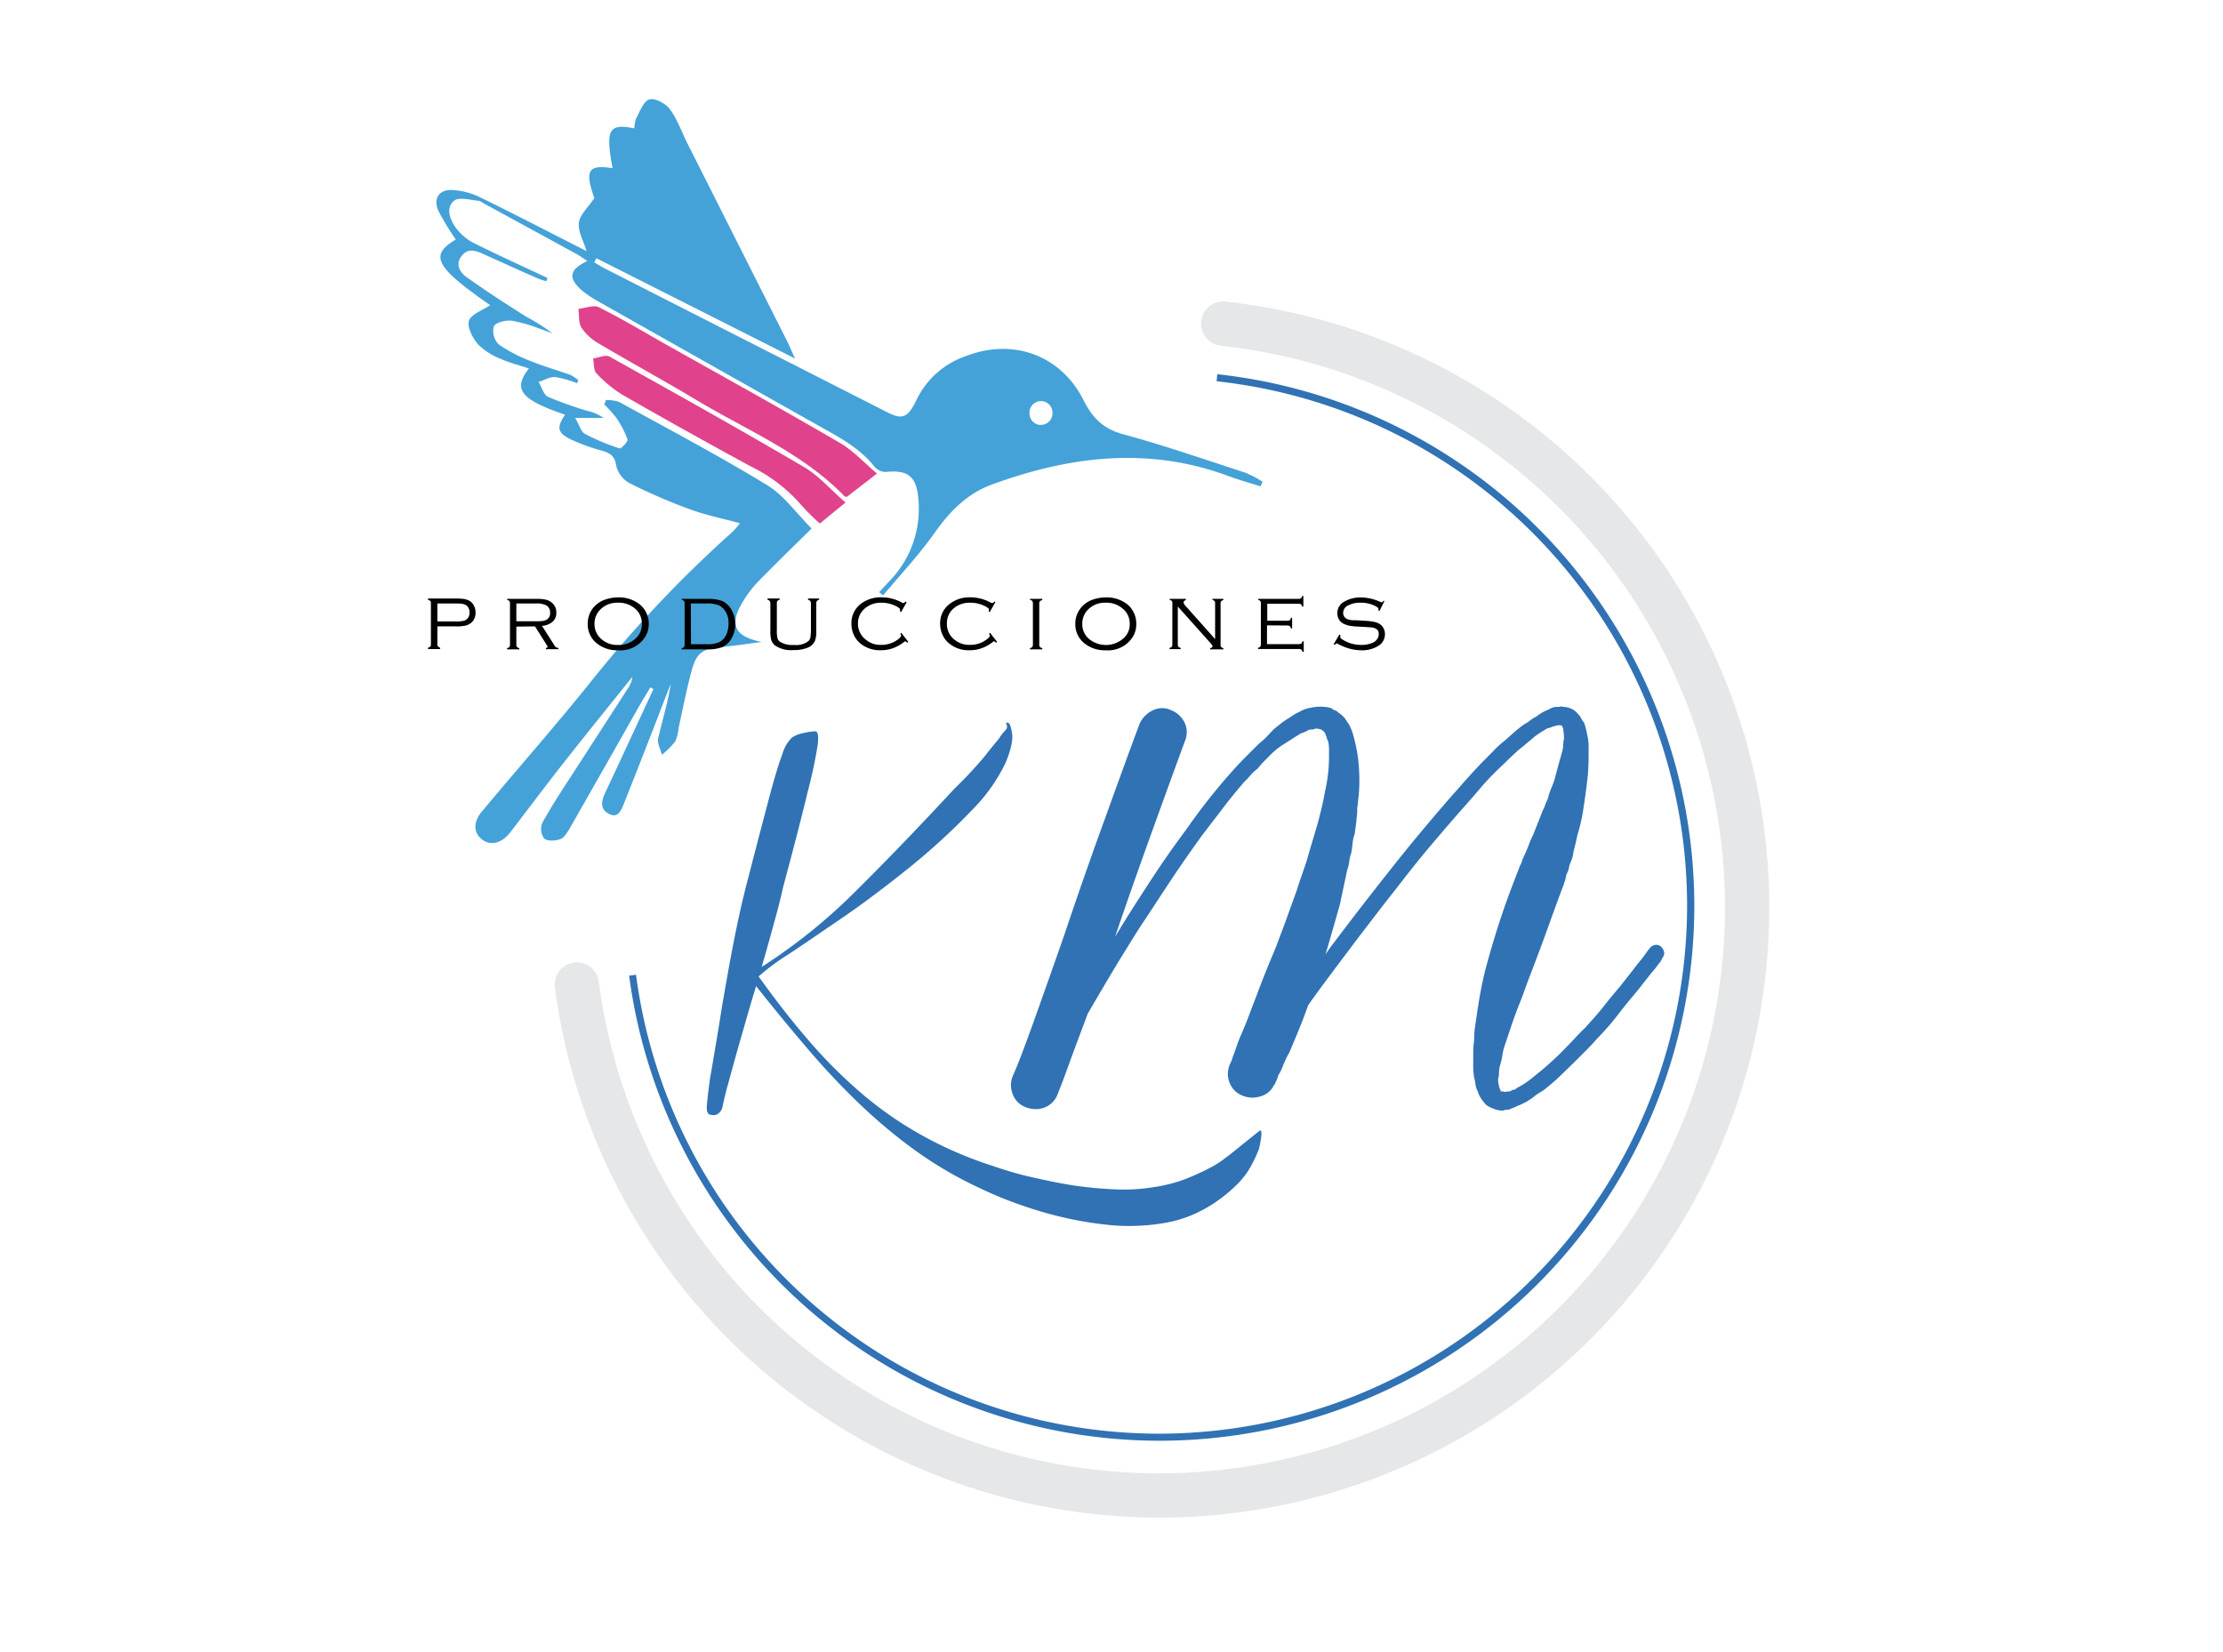 <?xml version="1.0" encoding="UTF-8"?> <svg xmlns="http://www.w3.org/2000/svg" id="fec8a702-da57-424b-8e8e-b65490e3c852" data-name="Capa 1" viewBox="0 0 419.42 311.77"><defs><style>.fe2cf5ba-076d-4ea6-a97f-8e15aab33236{fill:#e0438b;}.a8d02602-8265-403b-b122-6b48a8cf7921{fill:#44a2d8;}.b89f930d-ce18-458a-a76d-9666f37cab52{fill:#3072b4;}.a071fa2c-8207-49ec-be0d-d3e1a7f58f25{fill:#e5e7e8;}</style></defs><path class="fe2cf5ba-076d-4ea6-a97f-8e15aab33236" d="M165.47,89.35c-2.2,1.72-4,3.09-5.7,4.41-.18-.05-.39-.05-.48-.17-7.91-8.14-18.34-12.38-27.83-18.07-6.1-3.66-12.37-7.07-18.49-10.7a9.8,9.8,0,0,1-3.27-3c-.57-.91-.4-2.34-.57-3.54,1.31-.13,2.87-.8,3.86-.3,4.31,2.15,8.42,4.61,12.63,7,11,6.18,22,12.26,32.86,18.6,2.52,1.46,4.54,3.72,7,5.78"></path><path class="fe2cf5ba-076d-4ea6-a97f-8e15aab33236" d="M159.56,94.79c-1.78,1.44-3.25,2.67-4.88,4a43,43,0,0,1-3.63-3.64A29.89,29.89,0,0,0,141.64,88q-12.13-6.58-24.11-13.45a23.69,23.69,0,0,1-5-4.11c-.57-.58-.43-1.85-.64-2.8,1-.14,2.36-.76,3.11-.35,12.29,6.84,24.6,13.74,36.74,20.86,2.81,1.64,5,4.28,7.77,6.65"></path><path class="a8d02602-8265-403b-b122-6b48a8cf7921" d="M235.35,89.32c-7.78-2.53-15.51-5.22-23.42-7.38-3.75-1-5.84-3.1-7.5-6.44-4.29-8.52-13.32-11.73-22.14-8.33a16.1,16.1,0,0,0-9.39,8.33c-1.62,3.4-2.71,3.71-5.49,2.29Q140.7,64.21,114,50.6c-.65-.33-1.29-.75-1.89-1.11.13-.25.29-.51.42-.76L150,67.65c-.73-1.58-1.06-2.42-1.48-3.25q-9.39-18.63-18.78-37.25c-1.11-2.21-1.92-4.61-3.38-6.58-.78-1.06-2.82-2.13-3.88-1.8s-1.74,2.28-2.48,3.6a6,6,0,0,0-.31,1.86c-4.14-.86-5.07,0-4.65,4.11.12,1.11.34,2.24.53,3.4-4.69-.74-5.25.48-3.44,5.63-1.19,1.8-2.73,3.15-2.91,4.64-.2,1.65.87,3.43,1.44,5.37-6.81-3.46-13.5-6.94-20.26-10.24a13.57,13.57,0,0,0-5-1.28c-2.51-.15-3.71,1.54-2.71,3.88A49.53,49.53,0,0,0,86,45.2c-3.62,2.15-3.86,3.77-.72,6.85a45,45,0,0,0,4,3.23c1.17.92,2.42,1.73,3.2,2.31-1.5,1-3.62,1.73-4,2.94s.69,3.27,1.72,4.46a12.72,12.72,0,0,0,4.33,2.75c1.68.75,3.49,1.19,5.26,1.79-3.1,3.94-1.54,5.87,6.82,8.72-1.69,2.5-1.45,3.52,1.45,4.83A36.28,36.28,0,0,0,113.44,85c1.51.44,2.53.9,2.81,2.81a5.06,5.06,0,0,0,2.57,3.38,108,108,0,0,0,11.32,4.9c3,1.11,6.16,1.73,9.46,2.64a19.14,19.14,0,0,1-1.28,1.52,231.32,231.32,0,0,0-26,27.33c-6.91,8.68-14.27,17-21.38,25.52-1.78,2.11-1.58,4.18.15,5.4,1.56,1.12,3.61.56,5.15-1.4,3.54-4.61,7-9.23,10.6-13.8,4.1-5.21,8.29-10.37,12.47-15.58a4.93,4.93,0,0,1-.9,2.25c-3.44,5.37-6.93,10.71-10.38,16.07-2,3.06-4,6.1-5.75,9.31a3,3,0,0,0,.43,2.9c.66.52,2.1.4,3,.09.66-.21,1.21-1.11,1.64-1.79q6.77-11.86,13.51-23.78c.58-1,1.22-2,1.84-3.07.17.1.4.2.58.33-3.05,6.57-6.09,13.15-9.17,19.72-.74,1.59-.84,3,.82,3.84s2.26-.67,2.78-1.93c1.42-3.62,2.87-7.23,4.28-10.88,1.53-3.89,3-7.83,4.57-11.74-.56,3.53-1.6,6.89-2.39,10.31-.19.93.44,2,.73,3.06a16.35,16.35,0,0,0,2.46-2.46,7.38,7.38,0,0,0,.67-2.58c.79-3.57,1.48-7.14,2.42-10.67s2.06-4.3,5.75-4.63c2.53-.21,5-.63,7.52-.94-5.08-1-6.22-3.22-3.59-7.55a20.58,20.58,0,0,1,3-3.92c3.24-3.34,6.57-6.55,10-9.93-2.91-2.92-5.21-6.24-8.37-8.18C135.65,86,126.19,81,116.8,75.83a7.88,7.88,0,0,0-2.45-.36c-.13.29-.23.57-.35.84a24.06,24.06,0,0,1,2.26,2.5,18.45,18.45,0,0,1,2.13,4.08c.14.4-1.18,1.81-1.48,1.72a40.94,40.94,0,0,1-6.57-2.75c-.73-.41-1-1.62-1.83-3h5.35a8,8,0,0,0-3-1.32,69.06,69.06,0,0,1-7.44-2.65c-.86-.38-1.21-1.86-1.8-2.83,1.06-.32,2.13-1,3.15-.91a19.72,19.72,0,0,1,4.11,1.16,4.62,4.62,0,0,1,.24-.57,8.33,8.33,0,0,0-1.49-1c-2.43-.88-4.91-1.55-7.27-2.52A29.14,29.14,0,0,1,94.11,65a3.6,3.6,0,0,1-.94-3.41c.35-.75,2.23-1.2,3.35-1.08A27.65,27.65,0,0,1,101.76,62c.84.28,1.67.6,2.5.91a33.52,33.52,0,0,0-4.88-3.09c-3.84-2.43-7.65-4.89-11.35-7.53-1.19-.85-2.17-2.33-1-3.91s2.61-1.16,4.08-.49q5.07,2.3,10.17,4.57a13.57,13.57,0,0,0,1.8.6,2.5,2.5,0,0,0,.2-.62c-4.7-2.21-9.42-4.34-14.06-6.67a10,10,0,0,1-3.29-2.89c-1.07-1.52-1.84-3.68-.26-5,.94-.76,3-.14,4.55,0,.38,0,.76.35,1.11.53l17.47,9.53c.65.37,1.29.82,2,1.31-3.42,1.65-3.68,3.19-1,5.56a21.71,21.71,0,0,0,3.3,2.19Q134.57,69.13,156,81.2c3.35,1.85,6.58,3.81,9,6.86a2.8,2.8,0,0,0,2,1c4.28-.46,5.92.78,6.27,5.09a19.52,19.52,0,0,1-5.45,15.49c-.64.69-1.3,1.38-1.94,2.1l.74.6c3.26-3.9,6.79-7.65,9.72-11.8s6.19-7.42,10.82-9.12c14.68-5.37,29.54-7.21,44.65-1.58,2,.73,4,1.29,6,1.93.16-.29.27-.58.41-.87a17.52,17.52,0,0,0-2.93-1.55M196.4,80.19A2.17,2.17,0,0,1,194.24,78a2.17,2.17,0,1,1,4.33,0,2.15,2.15,0,0,1-2.17,2.16"></path><path d="M82.52,117.26h3.37a6,6,0,0,0,1.34-.08,1.44,1.44,0,0,0,.75-.27,1.5,1.5,0,0,0,.6-1.35,1.58,1.58,0,0,0-.6-1.35,2.59,2.59,0,0,0-.74-.28,11,11,0,0,0-1.35-.06H82.52Zm0,.93v3.4a.5.5,0,0,0,.14.4,1,1,0,0,0,.38.22v.26H80.76v-.26a1.49,1.49,0,0,0,.44-.22.58.58,0,0,0,.1-.4v-7.83a.51.51,0,0,0-.1-.36,1,1,0,0,0-.44-.2v-.27H86a12.06,12.06,0,0,1,1.61.1,4,4,0,0,1,1,.35,2.15,2.15,0,0,1,.8.91,2.5,2.5,0,0,1,.31,1.3,2.6,2.6,0,0,1-.29,1.26,2,2,0,0,1-.84.87,2.15,2.15,0,0,1-1,.36,6.87,6.87,0,0,1-1.6.11Z"></path><path d="M97.42,117.23h3.64a11,11,0,0,0,1.32-.06,2.24,2.24,0,0,0,.73-.23,1.35,1.35,0,0,0,.68-1.29,1.54,1.54,0,0,0-.62-1.36,3.66,3.66,0,0,0-2-.42H97.42Zm0,1v3.33a.87.87,0,0,0,.11.52,1,1,0,0,0,.45.22v.23H95.67v-.23a.89.89,0,0,0,.44-.22,1,1,0,0,0,.11-.52V113.9a.73.73,0,0,0-.13-.5.86.86,0,0,0-.42-.22V113h5.64a7.3,7.3,0,0,1,1.57.13,2.54,2.54,0,0,1,1.08.47,2.3,2.3,0,0,1,1,2,2.2,2.2,0,0,1-.7,1.72,3.44,3.44,0,0,1-2,.77l2.41,3.79a.71.71,0,0,0,.26.26.83.83,0,0,0,.44.12v.23H103v-.23c.22,0,.32-.12.32-.2s-.06-.2-.21-.42l-2.17-3.45Z"></path><path d="M116.61,113.73a4.42,4.42,0,0,0-3.34,1.28,3.66,3.66,0,0,0-1.1,2.71,3.6,3.6,0,0,0,1.1,2.68,4.4,4.4,0,0,0,3.35,1.29A4.5,4.5,0,0,0,120,120.4a3.5,3.5,0,0,0,1.1-2.64A3.64,3.64,0,0,0,120,115a4.71,4.71,0,0,0-3.39-1.28m0-1a6.28,6.28,0,0,1,4.11,1.34,4.64,4.64,0,0,1,1.68,3.71,4.49,4.49,0,0,1-.83,2.63,5.54,5.54,0,0,1-4.95,2.3,6.09,6.09,0,0,1-4.07-1.35,4.56,4.56,0,0,1-1.66-3.63,4.76,4.76,0,0,1,.79-2.71,5,5,0,0,1,2.43-1.85,7.65,7.65,0,0,1,2.5-.44"></path><path d="M130.37,121.55h3a5.12,5.12,0,0,0,2.48-.45,3.22,3.22,0,0,0,1.29-1.59,5.22,5.22,0,0,0,.31-1.79,4,4,0,0,0-.89-2.79,2.65,2.65,0,0,0-1.22-.81,5.65,5.65,0,0,0-2-.25h-3Zm-1.2,0V113.9a.75.75,0,0,0-.12-.5.77.77,0,0,0-.44-.22V113h4.83a7.59,7.59,0,0,1,2.9.43,4.13,4.13,0,0,1,1.82,1.91,5.43,5.43,0,0,1,.58,2.43,5.5,5.5,0,0,1-.75,2.75,4,4,0,0,1-1.69,1.58,8,8,0,0,1-2.86.43h-4.83v-.23a.84.84,0,0,0,.44-.22.8.8,0,0,0,.12-.52"></path><path d="M146.57,113.9v4.91a7.24,7.24,0,0,0,.1,1.56,1.37,1.37,0,0,0,.46.7,4.29,4.29,0,0,0,2.63.62,3.8,3.8,0,0,0,2.8-.75,1.47,1.47,0,0,0,.35-.68,12,12,0,0,0,.09-1.45V113.9a1,1,0,0,0-.12-.5,1.06,1.06,0,0,0-.43-.24v-.23h2.1v.23a.93.93,0,0,0-.43.24.88.88,0,0,0-.11.5V119a5.06,5.06,0,0,1-.23,1.86,2.52,2.52,0,0,1-1.39,1.35,6.88,6.88,0,0,1-2.73.45,5.27,5.27,0,0,1-3.51-.93,2.53,2.53,0,0,1-.65-1,7.1,7.1,0,0,1-.15-1.72V113.9a1,1,0,0,0-.12-.5,1,1,0,0,0-.42-.24v-.23h2.29v.23a.93.93,0,0,0-.43.24.81.81,0,0,0-.1.5"></path><path d="M171.06,113.64,170,115.5l-.19-.15a3.11,3.11,0,0,0,0-.34c0-.13-.11-.25-.34-.4a5.86,5.86,0,0,0-3.2-.88,4.57,4.57,0,0,0-3,1,3.57,3.57,0,0,0-1.39,2.9,3.72,3.72,0,0,0,1.55,3.12,4.17,4.17,0,0,0,2.79.93,5.14,5.14,0,0,0,3.25-1.07c.35-.29.54-.5.54-.63a1.41,1.41,0,0,0-.13-.44l.18-.12,1.32,1.7-.19.15a1,1,0,0,0-.39-.26.28.28,0,0,0-.22.11,7.25,7.25,0,0,1-2.11,1.19,6.66,6.66,0,0,1-2.35.38,5.8,5.8,0,0,1-3.75-1.24,4.74,4.74,0,0,1-1.18-1.45,5.11,5.11,0,0,1-.55-2.29,4.56,4.56,0,0,1,1.8-3.79,6.09,6.09,0,0,1,3.87-1.21,7.91,7.91,0,0,1,3.88,1,.73.73,0,0,0,.26.08c.11,0,.25-.08.41-.29Z"></path><path d="M187.79,113.64l-1.06,1.86-.2-.15a1.28,1.28,0,0,0,.06-.34c0-.13-.12-.25-.33-.4a5.94,5.94,0,0,0-3.25-.88,4.55,4.55,0,0,0-3,1,3.59,3.59,0,0,0-1.35,2.9,3.7,3.7,0,0,0,1.49,3.12,4.34,4.34,0,0,0,2.84.93,5.08,5.08,0,0,0,3.22-1.07c.37-.29.55-.5.55-.63a1.72,1.72,0,0,0-.16-.44l.2-.12,1.33,1.7-.18.15c-.2-.16-.33-.26-.44-.26s-.08,0-.17.11a7.75,7.75,0,0,1-2.13,1.19,6.58,6.58,0,0,1-2.35.38,5.68,5.68,0,0,1-3.73-1.24,4.25,4.25,0,0,1-1.19-1.45,4.87,4.87,0,0,1-.56-2.29,4.52,4.52,0,0,1,1.84-3.79,6,6,0,0,1,3.8-1.21,8.06,8.06,0,0,1,3.92,1,1.21,1.21,0,0,0,.24.08c.15,0,.27-.08.44-.29Z"></path><path d="M194.88,121.51V113.9a.87.87,0,0,0-.12-.5.77.77,0,0,0-.43-.22V113h2.32v.23a.85.85,0,0,0-.45.22.87.87,0,0,0-.12.5v7.61a.94.94,0,0,0,.12.52.93.93,0,0,0,.45.22v.23h-2.32v-.23a.84.84,0,0,0,.43-.22.94.94,0,0,0,.12-.52"></path><path d="M208.63,113.73a4.42,4.42,0,0,0-3.34,1.28,3.69,3.69,0,0,0-1.09,2.71,3.63,3.63,0,0,0,1.09,2.68,5,5,0,0,0,6.73,0,3.46,3.46,0,0,0,1.13-2.64A3.59,3.59,0,0,0,212,115a4.68,4.68,0,0,0-3.39-1.28m0-1a6.29,6.29,0,0,1,4.12,1.34,4.68,4.68,0,0,1,1.65,3.71,4.41,4.41,0,0,1-.81,2.63,5.51,5.51,0,0,1-4.93,2.3,6.12,6.12,0,0,1-4.09-1.35,4.57,4.57,0,0,1-1.67-3.63,4.71,4.71,0,0,1,.82-2.71,4.87,4.87,0,0,1,2.42-1.85,7.74,7.74,0,0,1,2.49-.44"></path><path d="M222.22,114.44v7.07a1.08,1.08,0,0,0,.1.52.88.88,0,0,0,.44.22v.23h-2.09v-.23a.84.84,0,0,0,.42-.22.88.88,0,0,0,.1-.52V113.9a.81.81,0,0,0-.1-.5,1.22,1.22,0,0,0-.42-.24V113h3.07v.21c-.27.12-.43.25-.43.46a1.06,1.06,0,0,0,.33.61l5.62,6.31V113.9c0-.24,0-.4-.13-.5a.83.83,0,0,0-.4-.24V113h2.09v.21a1,1,0,0,0-.42.24.74.74,0,0,0-.11.5v7.61c0,.25,0,.41.11.52a.76.76,0,0,0,.42.22v.23h-2.49v-.23c.29-.07.44-.19.44-.35s-.13-.33-.41-.64Z"></path><path d="M239.05,118v3.54H245a1,1,0,0,0,.52-.11.89.89,0,0,0,.22-.42h.24v2h-.24a.89.89,0,0,0-.22-.43.78.78,0,0,0-.52-.12h-7.64v-.23a.73.73,0,0,0,.41-.22.8.8,0,0,0,.12-.52V113.9a.6.6,0,0,0-.53-.72V113h7.61a.7.7,0,0,0,.49-.13.66.66,0,0,0,.21-.42h.24v2h-.24a.75.75,0,0,0-.21-.42.83.83,0,0,0-.49-.11h-5.87v3.21h3.76a.8.8,0,0,0,.48-.1.75.75,0,0,0,.21-.45h.24v2h-.24a.69.69,0,0,0-.23-.45.91.91,0,0,0-.46-.11Z"></path><path d="M261.2,113.44l-.94,1.86-.18-.11c0-.17,0-.27,0-.34s-.21-.3-.55-.48a5.88,5.88,0,0,0-2.89-.64,4.67,4.67,0,0,0-2.27.5,1.55,1.55,0,0,0-.95,1.43,1.18,1.18,0,0,0,.23.73,1.3,1.3,0,0,0,.65.46,3.55,3.55,0,0,0,.85.18c.33,0,1,0,2,.09a14.79,14.79,0,0,1,1.94.18,3.62,3.62,0,0,1,1.11.38,1.82,1.82,0,0,1,.8.82,2.2,2.2,0,0,1,.3,1.17,2.52,2.52,0,0,1-1.1,2.1,5.72,5.72,0,0,1-3.43.93,8.53,8.53,0,0,1-2.22-.33,10.24,10.24,0,0,1-2.15-.89.34.34,0,0,0-.2-.07c-.1,0-.21.08-.39.28l-.19-.13,1.07-1.81.22.11c0,.08,0,.13,0,.15a.48.48,0,0,0-.05.21c0,.17.28.4.88.71a6.49,6.49,0,0,0,3,.76,5.33,5.33,0,0,0,2.39-.47,2,2,0,0,0,.71-.64,1.42,1.42,0,0,0,.28-.86A1.21,1.21,0,0,0,260,119a1.15,1.15,0,0,0-.62-.46,2.49,2.49,0,0,0-.76-.17c-.3,0-.83-.07-1.63-.1s-1.6-.08-2-.15a4.12,4.12,0,0,1-1.16-.29,2.21,2.21,0,0,1-1.09-.77,2.25,2.25,0,0,1-.41-1.37,2.37,2.37,0,0,1,1.23-2.13,6.07,6.07,0,0,1,3.23-.83,8.9,8.9,0,0,1,3.6.83,1.29,1.29,0,0,0,.31.09c.09,0,.21-.09.32-.3Z"></path><path class="b89f930d-ce18-458a-a76d-9666f37cab52" d="M311.17,179l-1.35,1.85c-.51.61-1.1,1.35-1.75,2.21l-2.36,3c-.93,1.11-2,2.36-3.07,3.74S300.28,192.6,299,194c-.74.69-1.42,1.43-2.13,2.19s-1.5,1.56-2.3,2.38-1.65,1.56-2.45,2.29-1.73,1.48-2.74,2.29a16.65,16.65,0,0,1-2.91,2,1.2,1.2,0,0,0-.39.24,2.57,2.57,0,0,1-.36.23,1.07,1.07,0,0,0-.78.31,4,4,0,0,0-.76.06.86.86,0,0,1-.61-.06h-.46v-.31c-.09,0-.15-.1-.15-.31a.86.86,0,0,1-.16-.61,2.45,2.45,0,0,1,0-1.69,9,9,0,0,1,.16-1.83,12.56,12.56,0,0,0,.47-1.9,11.56,11.56,0,0,1,.44-1.91l1.39-4.14c.48-1.42,1-2.8,1.53-4.11s1-2.71,1.53-4.12c1.09-2.85,2.21-5.77,3.27-8.7s2.16-6,3.29-9a4.76,4.76,0,0,0,.21-.6,2.82,2.82,0,0,1,.23-.61,6.17,6.17,0,0,1,.29-1.24,3.21,3.21,0,0,0,.41-1.12,3.49,3.49,0,0,1,.38-1.16,6.14,6.14,0,0,0,.39-1.3,9.21,9.21,0,0,1,.23-1.14c.18-.71.4-1.58.6-2.59a32.1,32.1,0,0,0,1.13-5c.26-1.68.5-3.38.7-5.12a25.54,25.54,0,0,0,.22-2.59c.05-.92.06-1.83.06-2.75v-1.36a7.33,7.33,0,0,0-.13-1.39c-.08-.51-.2-1-.31-1.52a9.72,9.72,0,0,0-.45-1.52,3.06,3.06,0,0,1-.52-.77,2.63,2.63,0,0,0-.56-.76,3.45,3.45,0,0,0-1.8-1.22,3.4,3.4,0,0,0-1.08-.16.66.66,0,0,0-.47-.07,1.15,1.15,0,0,1-.48.07,2.72,2.72,0,0,0-1.65.46,8.73,8.73,0,0,0-2.45,1.39,5,5,0,0,0-1.07.66,5.05,5.05,0,0,1-1.08.71,19.32,19.32,0,0,0-2,1.58c-.64.55-1.23,1.11-1.85,1.62s-1.22,1-1.84,1.66-1.18,1.19-1.67,1.7c-1.13,1.11-2.2,2.29-3.3,3.5s-2.09,2.4-3.13,3.52c-4.15,4.78-8,9.39-11.43,13.75q-2.78,3.51-5.2,6.63c-1.63,2.1-3.2,4.16-4.74,6.19-.39.53-.8,1.05-1.23,1.62s-.82,1.12-1.21,1.75c.9-3.07,1.83-6.26,2.76-9.62.4-1.95.87-4.08,1.36-6.42a6.11,6.11,0,0,0,.38-1.61,7.19,7.19,0,0,1,.39-1.6c.11-.62.16-1.2.23-1.75a6.44,6.44,0,0,1,.39-1.75c.09-.52.14-1.08.23-1.68s.11-1.21.2-1.84,0-1.2.1-1.74.11-1.22.23-1.93a34.81,34.81,0,0,0-.17-7.48,33.69,33.69,0,0,0-.9-4.14,10.17,10.17,0,0,0-.91-2.14.77.77,0,0,1-.31-.44.82.82,0,0,1-.22-.3,1.36,1.36,0,0,0-.25-.31,5.29,5.29,0,0,0-1.07-.91,1.6,1.6,0,0,0-.61-.41,1.24,1.24,0,0,1-.62-.38,4.92,4.92,0,0,0-1.37-.29,8.31,8.31,0,0,0-2.59.16,5.75,5.75,0,0,0-2.14.76,10.78,10.78,0,0,0-1.82,1.07,14.75,14.75,0,0,0-1.52,1c-.51.42-1.05.83-1.54,1.24L239,139a13,13,0,0,1-1.39,1.25c-.83.81-1.66,1.65-2.52,2.51s-1.72,1.76-2.53,2.68a113.83,113.83,0,0,0-8.69,11c-1.44,1.93-2.76,3.77-4,5.56s-2.4,3.56-3.51,5.27-2.18,3.36-3.15,4.9-1.9,3.06-2.82,4.57q3-8.83,6.42-18.32t6.72-18.5a4.29,4.29,0,0,0,0-3.51,4.78,4.78,0,0,0-2.59-2.42,4,4,0,0,0-3.46.05A5.15,5.15,0,0,0,215,136.6c-2.47,6.61-4.89,13.34-7.35,20.14s-4.74,13.39-6.86,19.71q-3.21,9.18-5.8,16.42c-1.75,4.83-3,8.17-3.84,10a4.5,4.5,0,0,0-.13,3.44,4.08,4.08,0,0,0,2.28,2.51,5,5,0,0,0,2,.45,4.31,4.31,0,0,0,4.15-2.57c.59-1.45,1.37-3.48,2.32-6.13s2.14-5.76,3.46-9.31c1-1.72,2.14-3.66,3.36-5.73s2.59-4.35,4.12-6.79c.93-1.52,1.91-3.13,3-4.75s2.17-3.3,3.29-5,2.29-3.49,3.51-5.27,2.49-3.6,3.82-5.44,2.7-3.53,4.12-5.42,2.89-3.69,4.4-5.43A11.12,11.12,0,0,0,236,146.2a9.08,9.08,0,0,1,1.31-1.19,12.5,12.5,0,0,1,1.14-1.32c.36-.35.79-.79,1.29-1.3a12.53,12.53,0,0,1,1.29-1.14,14.4,14.4,0,0,1,1.46-1c.52-.33,1-.62,1.45-.93s1-.6,1.45-.91a6.5,6.5,0,0,0,1.39-.61,1.58,1.58,0,0,1,.68-.15,1.46,1.46,0,0,0,.69-.16,2.37,2.37,0,0,1,1.06.16c.1,0,.16,0,.16.08s0,.07.14.07l.17.16.29.31a.45.45,0,0,0,.16.28v.17a2.08,2.08,0,0,1,.22.6,2.7,2.7,0,0,0,.25.6,8.25,8.25,0,0,1,.15,1.53V143a29.56,29.56,0,0,1-.78,6.44c-.18,1.09-.42,2.2-.68,3.26s-.52,2.17-.85,3.27-.59,2-.91,3.05-.6,2.06-.9,3.07-.65,2-1,3-.68,2-1,3c-.7,1.95-1.38,3.79-2,5.56l-1.93,5.14c-1.41,3.35-2.64,6.39-3.66,9.16-.5,1.32-1,2.57-1.43,3.75s-.9,2.24-1.32,3.27a22.5,22.5,0,0,0-1,2.54c-.26.74-.48,1.39-.7,1.9a6.17,6.17,0,0,1-.45,1.21l-.16.31V201a4.43,4.43,0,0,0,0,3.28,4.22,4.22,0,0,0,2.29,2.39,4.94,4.94,0,0,0,3.51.21,3.9,3.9,0,0,0,2.61-2.21c.11,0,.16,0,.16-.16a.67.67,0,0,1,.13-.32,4.94,4.94,0,0,0,.46-1.21,11.23,11.23,0,0,0,.93-1.9,18.87,18.87,0,0,1,1.21-2.52c.52-1.22,1.09-2.59,1.7-4.07s1.21-3.05,1.83-4.8c1.21-1.74,2.51-3.5,3.89-5.35s2.82-3.76,4.35-5.8,3.11-4.08,4.72-6.18,3.32-4.25,5.05-6.48,3.56-4.51,5.51-6.8,3.92-4.61,6-6.94c1-1.13,2-2.27,3-3.46s2.1-2.32,3.23-3.43c.51-.49,1.06-1,1.67-1.6s1.16-1.09,1.68-1.61,1.23-1,1.82-1.52,1.23-1,1.83-1.55a17.92,17.92,0,0,1,1.84-1.2,1.86,1.86,0,0,1,1.07-.45,2.22,2.22,0,0,1,.92-.31,2,2,0,0,1,.92-.16.55.55,0,0,1,.45.16v.14a.65.65,0,0,1,.17.47,9.68,9.68,0,0,1,.15,1.83,4.91,4.91,0,0,0-.15,1.15,5,5,0,0,1-.17,1.15c-.19.7-.4,1.42-.6,2.12s-.4,1.48-.62,2.29a13.3,13.3,0,0,1-.75,2.31,13.57,13.57,0,0,0-.77,2.28,10.73,10.73,0,0,0-.47,1.07,5.37,5.37,0,0,1-.46,1.07l-.9,2.3-.91,2.29a17.21,17.21,0,0,0-.91,2.14c-.41,1-.75,1.72-.92,2.14a2.09,2.09,0,0,0-.24.6,3.37,3.37,0,0,1-.23.6,7.36,7.36,0,0,0-.46,1.08c-1.21,3.07-2.35,6.11-3.36,9.16s-1.93,6.11-2.75,9.17-1.34,6.06-1.81,9.32c-.12.81-.22,1.58-.34,2.3a20,20,0,0,0-.13,2.27,17.32,17.32,0,0,0-.17,2.3v2.29a12.77,12.77,0,0,0,.17,2.44c.09.41.19.81.24,1.22a3.1,3.1,0,0,0,.36,1.22,6.72,6.72,0,0,0,.6,1.38,9,9,0,0,0,1.08,1.38,5.58,5.58,0,0,0,1.51.75,4,4,0,0,0,1.7.32,1.26,1.26,0,0,1,.69-.15,1.37,1.37,0,0,0,.68-.17,2.88,2.88,0,0,1,.53-.21,4.09,4.09,0,0,0,.54-.24,2.64,2.64,0,0,1,.54-.23,5.41,5.41,0,0,0,.54-.24l.9-.45.92-.6a7.49,7.49,0,0,0,.76-.6c.3-.2.57-.39.86-.56s.51-.31.82-.52c1-.82,2-1.65,2.83-2.45s1.69-1.64,2.53-2.45l2.35-2.35q1.17-1.15,2.22-2.37A47.82,47.82,0,0,0,305,191.8c1.07-1.39,2.05-2.62,3-3.74s1.74-2.14,2.45-3.05,1.34-1.69,1.86-2.28c.59-.83,1-1.29,1.05-1.39l.32-.63c.51-.69.38-1.39-.32-2.13a1.46,1.46,0,0,0-2.16.46"></path><path class="b89f930d-ce18-458a-a76d-9666f37cab52" d="M231.53,218.23a18.42,18.42,0,0,1-3,2c-1.22.66-2.71,1.35-4.42,2.06a27.42,27.42,0,0,1-6.21,1.67,35,35,0,0,1-7.46.46,75.2,75.2,0,0,1-7.94-.75c-2.7-.42-5.4-1-8.13-1.62s-5.18-1.4-7.53-2.21a72.43,72.43,0,0,1-13.35-5.88A68.92,68.92,0,0,1,162.2,206a92.07,92.07,0,0,1-9.83-9.91c-3.12-3.62-6.18-7.57-9.24-11.85a41.94,41.94,0,0,1,5.56-4.12c2.91-1.93,6.33-4.28,10.31-7s8.15-5.88,12.53-9.39a125.67,125.67,0,0,0,12.2-11.23,32.45,32.45,0,0,0,6-8.57c1-2.42,1.43-4.32,1.21-5.63s-.46-1.87-.77-1.92-.4,0-.31.23a.93.93,0,0,1-.13,1.15,7.47,7.47,0,0,0-1.23,1.59c-.6.72-1.52,1.8-2.66,3.28a79.08,79.08,0,0,1-5.75,6.17Q170.31,159.36,161.6,168a105.56,105.56,0,0,1-17.88,14.44c.73-2.54,1.44-5.07,2.12-7.55s1.36-4.93,1.85-7.26c2.15-8,3.73-14.16,4.73-18.35a87,87,0,0,0,1.86-8.76c.19-1.68.05-2.53-.47-2.53a10.74,10.74,0,0,0-2.16.32,6,6,0,0,0-2.2.83,7.1,7.1,0,0,0-1.83,3.12c-.66,1.75-1.48,4.41-2.43,8s-2.32,8.77-4.05,15.51c-1.14,4.28-2,8.33-2.75,12.15s-1.43,7.76-2.14,11.82c-.31,2-.65,4.1-1,6.18s-.73,4.33-1.12,6.65c-.12.52-.23,1.37-.39,2.6s-.29,2.4-.38,3.52.2,1.68.91,1.68a1.47,1.47,0,0,0,1.23-.24,2.13,2.13,0,0,0,.84-1.37c.14-.67.28-1.32.45-2s.31-1.36.54-2.06c.81-3,1.64-6,2.53-9.09s1.79-6.29,2.8-9.54q4.75,6,9.41,11.45a141.09,141.09,0,0,0,9.69,10.38,99.7,99.7,0,0,0,10.68,9A74.49,74.49,0,0,0,185,224.25a72.46,72.46,0,0,0,7.63,3.13,73.94,73.94,0,0,0,8.57,2.46,68.41,68.41,0,0,0,8.94,1.38,39.16,39.16,0,0,0,9.14-.39,23.55,23.55,0,0,0,8.18-2.83,27.46,27.46,0,0,0,5.63-4.21,15.49,15.49,0,0,0,3.07-4,31.15,31.15,0,0,0,1.38-3q.92-4.12,0-3.35c-3.15,2.53-5.13,4.14-6,4.81"></path><path class="b89f930d-ce18-458a-a76d-9666f37cab52" d="M118.7,184.1h0l1.3-.18a99.6,99.6,0,0,0,98.74,86.6h0a99.71,99.71,0,0,0,99.57-99.58h0a99.58,99.58,0,0,0-88.77-99h0l.13-1.33a100.92,100.92,0,0,1,90,100.31h0a100.93,100.93,0,0,1-100.9,100.93h0A101,101,0,0,1,118.7,184.1Z"></path><path class="a071fa2c-8207-49ec-be0d-d3e1a7f58f25" d="M104.69,186.3a4.19,4.19,0,0,1,3.61-4.68h0a4.16,4.16,0,0,1,4.67,3.61h0A106.69,106.69,0,0,0,218.76,278h0A106.82,106.82,0,0,0,325.46,171.3h0A106.7,106.7,0,0,0,230.34,65.24h0a4.2,4.2,0,0,1-3.71-4.6h0a4.16,4.16,0,0,1,4.6-3.72h0A115,115,0,0,1,333.81,171.3h0a115.06,115.06,0,0,1-115,115.05h0A115.08,115.08,0,0,1,104.69,186.3Z"></path></svg> 
